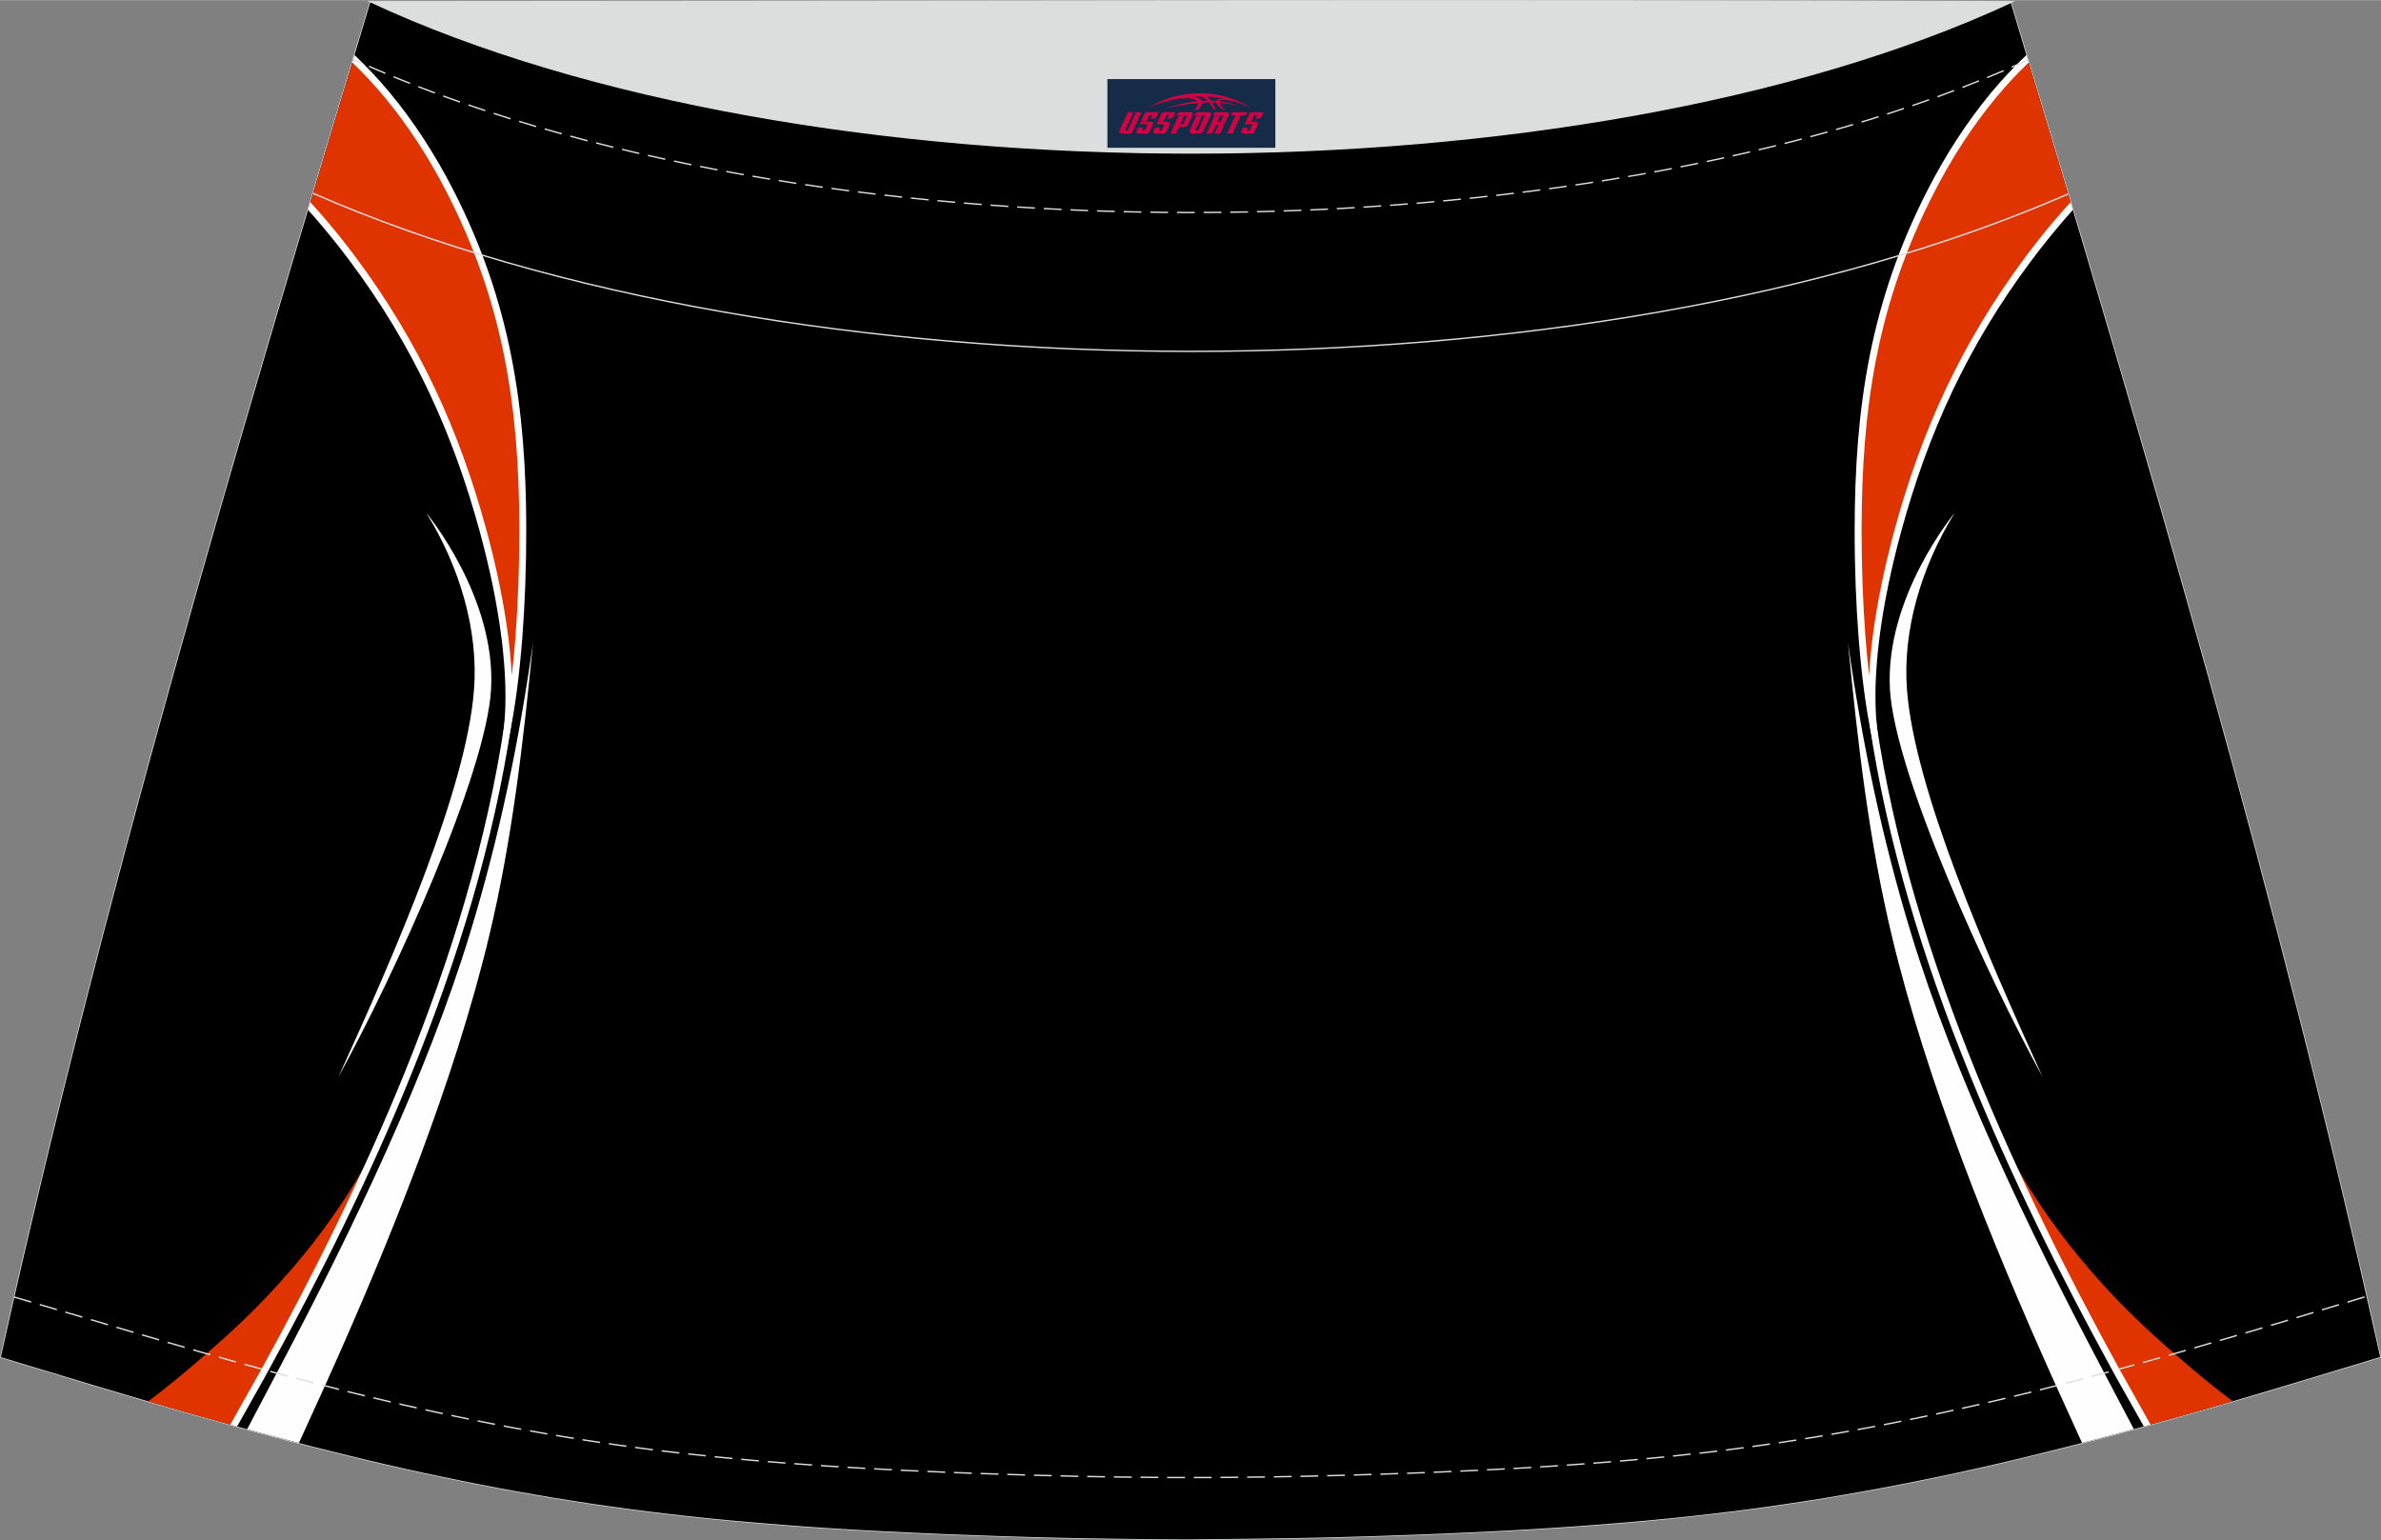 <?xml version="1.0" encoding="utf-8"?>
<!-- Generator: Adobe Illustrator 24.0.1, SVG Export Plug-In . SVG Version: 6.00 Build 0)  -->
<svg xmlns="http://www.w3.org/2000/svg" xmlns:xlink="http://www.w3.org/1999/xlink" version="1.1" id="图层_1" x="0px" y="0px" width="387.08px" height="250.4px" viewBox="0 0 340.23 220.05" enable-background="new 0 0 340.23 220.05" xml:space="preserve">
<rect x="0" y="0" width="340.23" height="220.05" fill="#808080" stroke="none"/>
<g>
	<g>
		<path fill="none" stroke="#DCDDDD" stroke-width="0.2" stroke-miterlimit="22.926" d="M170.11,219.95L170.11,219.95l-2.79-0.01    l-2.78-0.02l-2.78-0.03l-2.78-0.04l-2.78-0.04l-2.78-0.05l-2.78-0.06l-2.78-0.07l-2.78-0.08l-2.78-0.09l-2.78-0.1l-2.74-0.1    l-2.74-0.11l-2.74-0.12l-2.74-0.13l-2.74-0.13l-2.74-0.15l-2.74-0.16l-2.74-0.17l-2.74-0.19l-2.76-0.21l-2.75-0.22l-2.75-0.23    l-2.75-0.25l-2.75-0.27l-2.75-0.29l-2.74-0.31l-2.74-0.33l-2.74-0.35l-2.7-0.37l-2.7-0.39l-2.69-0.41l-2.69-0.43l-2.69-0.46    l-2.68-0.47l-2.68-0.49l-2.67-0.51l-2.66-0.53l-2.66-0.55l-2.66-0.56L58,209.89l-2.65-0.6l-2.64-0.62l-2.67-0.65l-2.64-0.65    l-2.65-0.66l-2.64-0.68l-2.64-0.69l-2.64-0.71l-2.63-0.72l-2.63-0.73l-2.63-0.73l-2.62-0.74l-2.62-0.75l-2.62-0.76l-2.62-0.77    l-2.62-0.78l-2.62-0.78l-2.62-0.79l-2.62-0.79l-2.62-0.79l-2.62-0.79l-2.62-0.8C14.66,128.39,33.37,65.22,52.94,0.23    c93.9,25.95,140.44,25.95,234.34,0c19.58,65,38.28,128.16,52.83,193.66l-2.62,0.8l-2.62,0.79l-2.62,0.79l-2.62,0.79l-2.62,0.79    l-2.62,0.78l-2.62,0.78l-2.62,0.77l-2.62,0.76l-2.62,0.75l-2.63,0.74l-2.63,0.73l-2.63,0.73l-2.63,0.72l-2.64,0.71l-2.64,0.69    l-2.64,0.68l-2.65,0.66l-2.64,0.65l-2.64,0.64l-2.64,0.62l-2.65,0.6l-2.65,0.58l-2.66,0.56l-2.66,0.55l-2.66,0.53l-2.67,0.51    l-2.68,0.49l-2.68,0.47l-2.69,0.46l-2.69,0.43l-2.69,0.41l-2.7,0.39l-2.7,0.37l-2.74,0.35l-2.74,0.33l-2.74,0.31l-2.75,0.29    l-2.75,0.27l-2.75,0.25l-2.75,0.23l-2.75,0.22l-2.76,0.21l-2.74,0.19l-2.74,0.17l-2.74,0.16l-2.74,0.15l-2.74,0.13l-2.74,0.13    l-2.74,0.12l-2.74,0.11l-2.74,0.1l-2.78,0.1l-2.78,0.09l-2.78,0.08l-2.78,0.07l-2.78,0.06l-2.78,0.05l-2.78,0.04l-2.78,0.04    l-2.78,0.03l-2.78,0.02L170.11,219.95L170.11,219.95z"/>
		<path fill-rule="evenodd" clip-rule="evenodd" fill="#000001" d="M170.11,219.95L170.11,219.95l-2.79-0.01l-2.78-0.02l-2.78-0.03    l-2.78-0.04l-2.78-0.04l-2.78-0.05l-2.78-0.06l-2.78-0.07l-2.78-0.08l-2.78-0.09l-2.78-0.1l-2.74-0.1l-2.74-0.11l-2.74-0.12    l-2.74-0.13l-2.74-0.13l-2.74-0.15l-2.74-0.16l-2.74-0.17l-2.74-0.19l-2.76-0.21l-2.75-0.22l-2.75-0.23l-2.75-0.25l-2.75-0.27    l-2.75-0.29l-2.74-0.31l-2.74-0.33l-2.74-0.35l-2.7-0.37l-2.7-0.39l-2.69-0.41l-2.69-0.43l-2.69-0.46l-2.68-0.47l-2.68-0.49    l-2.67-0.51l-2.66-0.53l-2.66-0.55l-2.66-0.56L58,209.89l-2.65-0.6l-2.64-0.62l-2.67-0.65l-2.64-0.65l-2.65-0.66l-2.64-0.68    l-2.64-0.69l-2.64-0.71l-2.63-0.72l-2.63-0.73l-2.63-0.73l-2.62-0.74l-2.62-0.75l-2.62-0.76l-2.62-0.77l-2.62-0.78l-2.62-0.78    l-2.62-0.79l-2.62-0.79l-2.62-0.79l-2.62-0.79l-2.62-0.8C14.66,128.39,33.37,65.22,52.94,0.23c93.9,25.95,140.44,25.95,234.34,0    c19.58,65,38.28,128.16,52.83,193.66l-2.62,0.8l-2.62,0.79l-2.62,0.79l-2.62,0.79l-2.62,0.79l-2.62,0.78l-2.62,0.78l-2.62,0.77    l-2.62,0.76l-2.62,0.75l-2.63,0.74l-2.63,0.73l-2.63,0.73l-2.63,0.72l-2.64,0.71l-2.64,0.69l-2.64,0.68l-2.65,0.66l-2.64,0.65    l-2.64,0.64l-2.64,0.62l-2.65,0.6l-2.65,0.58l-2.66,0.56l-2.66,0.55l-2.66,0.53l-2.67,0.51l-2.68,0.49l-2.68,0.47l-2.69,0.46    l-2.69,0.43l-2.69,0.41l-2.7,0.39l-2.7,0.37l-2.74,0.35l-2.74,0.33l-2.74,0.31l-2.75,0.29l-2.75,0.27l-2.75,0.25l-2.75,0.23    l-2.75,0.22l-2.76,0.21l-2.74,0.19l-2.74,0.17l-2.74,0.16l-2.74,0.15l-2.74,0.13l-2.74,0.13l-2.74,0.12l-2.74,0.11l-2.74,0.1    l-2.78,0.1l-2.78,0.09l-2.78,0.08l-2.78,0.07l-2.78,0.06l-2.78,0.05l-2.78,0.04l-2.78,0.04l-2.78,0.03l-2.78,0.02L170.11,219.95    L170.11,219.95z"/>
	</g>
	<g>
		<g>
			<path fill-rule="evenodd" clip-rule="evenodd" fill="#DF3300" d="M44.19,29.42c2.25,2.47,4.3,4.99,6.14,7.46     c9.24,12.36,14.87,24.86,18.71,38.94c2.63,9.66,4.32,20.1,3.46,28.23c1.32-6.62,2.24-17.06,2.21-28.6     c-0.04-17.04-2.16-32.14-10.44-48.24C60.61,20.09,56,13.59,50.5,8.38C48.38,15.41,46.27,22.42,44.19,29.42z"/>
			<path fill-rule="evenodd" clip-rule="evenodd" fill="#FEFEFE" d="M44.02,29.98c0.7,0.77,1.38,1.55,2.03,2.33     c1.38,1.63,2.67,3.27,3.88,4.88c4.6,6.15,8.3,12.34,11.33,18.74c3.03,6.41,5.39,13.03,7.3,20.03c1.39,5.1,2.52,10.42,3.14,15.51     c0.55,4.48,0.71,8.76,0.3,12.54l-1.15,10.77l2.12-10.63c0.68-3.43,1.26-7.88,1.66-12.98C75,86.4,75.21,81.06,75.2,75.45     c-0.02-8.55-0.56-16.62-2.14-24.57c-1.58-7.96-4.2-15.81-8.36-23.9c-2.54-4.93-5.53-9.57-8.95-13.7     c-1.61-1.93-3.31-3.75-5.1-5.44L50.33,8.9c1.63,1.56,3.19,3.24,4.66,5.01c3.38,4.07,6.33,8.65,8.83,13.52     c4.12,8.01,6.71,15.77,8.27,23.64c1.56,7.88,2.1,15.89,2.12,24.38c0.01,5.57-0.2,10.89-0.56,15.64     c-0.15,1.91-0.32,3.72-0.52,5.42c-0.09-1.68-0.24-3.41-0.46-5.17c-0.63-5.12-1.77-10.49-3.17-15.65     c-1.93-7.07-4.3-13.74-7.36-20.2c-3.06-6.46-6.79-12.7-11.43-18.91c-1.22-1.63-2.53-3.29-3.92-4.93     c-0.79-0.93-1.61-1.87-2.46-2.79L44.02,29.98z"/>
			<path fill-rule="evenodd" clip-rule="evenodd" fill="#DF3300" d="M53.34,164.49c-0.82,1.09-5.65,11.57-18.18,23.76     c-2.91,2.84-8.99,8.23-13.99,11.98l2.51,0.73l2.62,0.75l2.62,0.74l2.63,0.73l1.88,0.52c1.91-3.34,5.27-9.11,5.76-10.04     C44.29,183.86,49.41,174.51,53.34,164.49z"/>
			<path fill-rule="evenodd" clip-rule="evenodd" fill="#FEFEFE" d="M33.88,203.82c1.68-2.98,3.83-6.8,3.9-6.94     c0.2-0.36,0.4-0.72,0.59-1.08c7.45-13.57,14.47-27.69,20.3-42.07c6.74-16.6,11.92-33.52,14.41-50.34l-0.97-0.14     c-2.48,16.76-7.64,33.63-14.36,50.18c-5.83,14.34-12.83,28.44-20.28,42c-0.22,0.4-2.61,4.65-4.56,8.12L33.88,203.82z"/>
			<path fill-rule="evenodd" clip-rule="evenodd" fill="#FEFEFE" d="M60.91,73.26c0,0,10,12,9.26,25.2     c-0.68,12.09-13.88,41-21.82,55.42c8.13-17.79,18.3-41.14,19.38-55.32C68.39,90.14,65.72,81.02,60.91,73.26z"/>
			<path fill-rule="evenodd" clip-rule="evenodd" fill="#FEFEFE" d="M42.71,206.18c1.66-3.65,3.81-8.36,4.02-8.83     c8.95-19.9,18.22-42.92,23.16-63.58c3.29-13.77,4.87-27.53,6.28-41.99c-2.03,14.41-4.85,27.89-8.98,41.46     C61,153.59,50.35,175.7,40.2,194.93l-4.89,9.28l1.52,0.41l2.64,0.71l2.64,0.69L42.71,206.18z"/>
		</g>
		<g>
			<path fill-rule="evenodd" clip-rule="evenodd" fill="#DF3300" d="M296.04,29.42c-2.25,2.47-4.3,4.99-6.14,7.46     c-9.24,12.36-14.87,24.86-18.71,38.94c-2.63,9.66-4.32,20.1-3.46,28.23c-1.32-6.62-2.24-17.06-2.21-28.6     c0.04-17.04,2.16-32.14,10.44-48.24c3.66-7.12,8.27-13.62,13.77-18.83C291.85,15.41,293.95,22.42,296.04,29.42z"/>
			<path fill-rule="evenodd" clip-rule="evenodd" fill="#FEFEFE" d="M296.2,29.98c-0.7,0.77-1.38,1.55-2.03,2.33     c-1.38,1.63-2.67,3.27-3.88,4.88c-4.6,6.15-8.3,12.34-11.33,18.74c-3.03,6.41-5.39,13.03-7.3,20.03     c-1.39,5.1-2.52,10.42-3.14,15.51c-0.55,4.48-0.71,8.76-0.3,12.54l1.15,10.77l-2.12-10.63c-0.68-3.43-1.26-7.88-1.66-12.98     c-0.37-4.77-0.58-10.11-0.57-15.72c0.02-8.55,0.56-16.62,2.14-24.57c1.58-7.96,4.2-15.81,8.36-23.9     c2.54-4.93,5.53-9.57,8.95-13.7c1.61-1.93,3.31-3.75,5.1-5.44l0.32,1.06c-1.63,1.56-3.19,3.24-4.66,5.01     c-3.38,4.07-6.33,8.65-8.83,13.52c-4.12,8.01-6.71,15.77-8.27,23.64c-1.56,7.88-2.1,15.89-2.12,24.38     c-0.01,5.57,0.2,10.89,0.56,15.64c0.15,1.91,0.32,3.72,0.52,5.42c0.09-1.68,0.24-3.41,0.46-5.17c0.63-5.12,1.77-10.49,3.17-15.65     c1.93-7.07,4.3-13.74,7.36-20.2s6.79-12.7,11.43-18.91c1.22-1.63,2.53-3.29,3.92-4.93c0.79-0.93,1.61-1.87,2.46-2.79L296.2,29.98     z"/>
			<path fill-rule="evenodd" clip-rule="evenodd" fill="#DF3300" d="M286.88,164.49c0.82,1.09,5.65,11.57,18.18,23.76     c2.91,2.83,8.97,8.22,13.98,11.96l-2.49,0.72l-2.62,0.75l-2.63,0.74l-2.63,0.73l-1.89,0.52c-1.91-3.35-5.27-9.1-5.75-10.03     C295.94,183.86,290.82,174.51,286.88,164.49z"/>
			<path fill-rule="evenodd" clip-rule="evenodd" fill="#FEFEFE" d="M306.34,203.81c-1.67-2.98-3.82-6.78-3.9-6.92     c-0.2-0.36-0.4-0.72-0.59-1.08c-7.45-13.57-14.47-27.69-20.3-42.07c-6.74-16.6-11.92-33.52-14.41-50.34l0.97-0.14     c2.48,16.76,7.64,33.63,14.36,50.18c5.83,14.34,12.83,28.44,20.28,42c0.22,0.4,2.61,4.64,4.55,8.11L306.34,203.81z"/>
			<path fill-rule="evenodd" clip-rule="evenodd" fill="#FEFEFE" d="M279.32,73.26c0,0-10,12-9.26,25.2     c0.68,12.09,13.88,41,21.82,55.42c-8.13-17.79-18.3-41.14-19.38-55.32C271.84,90.14,274.51,81.02,279.32,73.26z"/>
			<path fill-rule="evenodd" clip-rule="evenodd" fill="#FEFEFE" d="M297.51,206.16c-1.66-3.64-3.8-8.34-4.01-8.82     c-8.95-19.9-18.22-42.92-23.16-63.58c-3.29-13.77-4.88-27.53-6.28-41.99c2.03,14.41,4.85,27.89,8.98,41.46     c6.19,20.35,16.84,42.46,26.99,61.69l4.88,9.27l-1.51,0.41l-2.64,0.71l-2.64,0.69L297.51,206.16z"/>
		</g>
	</g>
	<path fill="none" stroke="#DCDDDD" stroke-width="0.2" stroke-miterlimit="22.926" d="M295.52,27.7   C226.75,57.71,113.4,57.69,44.73,27.6"/>
	<path fill="none" stroke="#DCDDDD" stroke-width="0.2" stroke-miterlimit="22.926" stroke-dasharray="2.539,1.27" d="   M289.79,8.55c-64.06,29.1-175.37,29.06-239.32-0.1"/>
	<polyline fill="none" stroke="#DCDDDD" stroke-width="0.2" stroke-miterlimit="22.926" stroke-dasharray="2.539,1.27" points="   2.03,185.32 13.12,188.59 15.72,189.37 18.32,190.14 20.93,190.91 23.53,191.68 26.13,192.43 28.72,193.19 31.33,193.92    33.92,194.66 36.53,195.37 39.14,196.09 41.74,196.78 44.34,197.47 46.95,198.13 49.55,198.8 52.13,199.43 54.73,200.05    57.32,200.66 59.92,201.24 62.52,201.82 65.12,202.37 67.72,202.91 70.33,203.43 72.94,203.93 75.55,204.41 78.16,204.87    80.79,205.32 83.4,205.74 86.02,206.14 88.64,206.52 91.27,206.88 93.94,207.23 96.62,207.55 99.3,207.84 101.97,208.13    104.67,208.39 107.37,208.64 110.06,208.87 112.77,209.08 115.48,209.28 118.17,209.47 120.87,209.64 123.57,209.8 126.25,209.94    128.96,210.08 131.67,210.2 134.39,210.32 137.1,210.43 139.83,210.53 142.58,210.62 145.34,210.71 148.09,210.79 150.85,210.86    153.6,210.93 156.35,210.98 159.1,211.03 161.85,211.06 164.6,211.09 167.36,211.11 172.86,211.11 175.59,211.09 178.34,211.06    181.09,211.03 183.84,210.98 186.59,210.93 189.34,210.86 192.1,210.79 194.85,210.71 197.61,210.62 200.36,210.53 203.09,210.43    205.8,210.32 208.52,210.2 211.22,210.08 213.93,209.94 216.65,209.8 219.35,209.64 222.04,209.47 224.74,209.28 227.45,209.08    230.15,208.87 232.85,208.64 235.55,208.39 238.24,208.13 240.92,207.84 243.6,207.55 246.28,207.23 248.95,206.88 251.57,206.52    254.2,206.14 256.82,205.74 259.43,205.32 262.06,204.87 264.66,204.41 267.28,203.93 269.89,203.43 272.49,202.91 275.1,202.37    277.7,201.82 280.3,201.24 282.9,200.66 285.48,200.05 288.08,199.43 290.67,198.8 293.27,198.13 295.88,197.47 298.48,196.78    301.07,196.09 303.66,195.38 306.26,194.67 308.86,193.93 311.47,193.2 314.06,192.44 316.67,191.68 319.27,190.92 321.88,190.15    324.48,189.37 327.09,188.59 338.16,185.22  "/>
	
		<path fill-rule="evenodd" clip-rule="evenodd" fill="#DCDDDD" stroke="#DCDDDD" stroke-width="0.2" stroke-miterlimit="22.926" d="   M287.54,0.23c-61.9,28.81-172.7,28.81-234.6,0C131.15,0.21,209.32-0.06,287.54,0.23z"/>
	
</g>
<g id="tag_logo">
	<rect y="11.28" fill="#162B48" width="24" height="9.818" x="158.24"/>
	<g>
		<path fill="#D30044" d="M174.2,14.47l0.005-0.011c0.131-0.311,1.085-0.262,2.351,0.071c0.715,0.24,1.44,0.54,2.193,0.9    c-0.218-0.147-0.447-0.289-0.682-0.42l0.011,0.005l-0.011-0.005c-1.478-0.845-3.218-1.418-5.1-1.62    c-1.282-0.115-1.658-0.082-2.411-0.055c-2.449,0.142-4.68,0.905-6.458,2.095c1.26-0.638,2.722-1.075,4.195-1.336    c1.467-0.18,2.476-0.033,2.771,0.344c-1.691,0.175-3.469,0.633-4.555,1.075c1.156-0.338,2.967-0.665,4.647-0.813    c0.016,0.251-0.115,0.567-0.415,0.96h0.475c0.376-0.382,0.584-0.725,0.595-1.004c0.333-0.022,0.66-0.033,0.971-0.033    C173.03,14.91,173.24,15.26,173.44,15.65h0.262c-0.125-0.344-0.295-0.687-0.518-1.036c0.207,0,0.393,0.005,0.567,0.011    c0.104,0.267,0.496,0.66,1.058,1.025h0.245c-0.442-0.365-0.753-0.753-0.835-1.004c1.047,0.065,1.696,0.224,2.885,0.513    C176.02,14.73,175.28,14.56,174.2,14.47z M171.76,14.38c-0.164-0.295-0.655-0.485-1.402-0.551    c0.464-0.033,0.922-0.055,1.364-0.055c0.311,0.147,0.589,0.344,0.84,0.589C172.3,14.36,172.03,14.37,171.76,14.38z M173.74,14.43c-0.224-0.016-0.458-0.027-0.715-0.044c-0.147-0.202-0.311-0.398-0.502-0.6c0.082,0,0.164,0.005,0.24,0.011    c0.72,0.033,1.429,0.125,2.138,0.273C174.23,14.03,173.85,14.19,173.74,14.43z"/>
		<path fill="#D30044" d="M161.16,16.01L159.99,18.56C159.81,18.93,160.08,19.07,160.56,19.07l0.873,0.005    c0.115,0,0.251-0.049,0.327-0.175l1.342-2.891H162.32L161.1,18.64H160.93c-0.147,0-0.185-0.033-0.147-0.125l1.156-2.504H161.16L161.16,16.01z M163.02,17.36h1.271c0.36,0,0.584,0.125,0.442,0.425L164.26,18.82C164.16,19.04,163.89,19.07,163.66,19.07H162.74c-0.267,0-0.442-0.136-0.349-0.333l0.235-0.513h0.742L163.19,18.6C163.17,18.65,163.21,18.66,163.27,18.66h0.18    c0.082,0,0.125-0.016,0.147-0.071l0.376-0.813c0.011-0.022,0.011-0.044-0.055-0.044H162.85L163.02,17.36L163.02,17.36z M163.84,17.29h-0.78l0.475-1.025c0.098-0.218,0.338-0.256,0.578-0.256H165.56L165.17,16.85L164.39,16.97l0.262-0.562H164.36c-0.082,0-0.12,0.016-0.147,0.071L163.84,17.29L163.84,17.29z M165.43,17.36L165.26,17.73h1.069c0.06,0,0.06,0.016,0.049,0.044    L166,18.59C165.98,18.64,165.94,18.66,165.86,18.66H165.68c-0.055,0-0.104-0.011-0.082-0.06l0.175-0.376H165.03L164.8,18.74C164.7,18.93,164.88,19.07,165.15,19.07h0.916c0.24,0,0.502-0.033,0.605-0.251l0.475-1.031c0.142-0.3-0.082-0.425-0.442-0.425H165.43L165.43,17.36z M166.24,17.29l0.371-0.818c0.022-0.055,0.06-0.071,0.147-0.071h0.295L166.79,16.96l0.791-0.115l0.387-0.845H166.52c-0.24,0-0.48,0.038-0.578,0.256L165.47,17.29L166.24,17.29L166.24,17.29z M168.64,17.75h0.278c0.087,0,0.153-0.022,0.202-0.115    l0.496-1.075c0.033-0.076-0.011-0.12-0.125-0.12H168.09l0.431-0.431h1.522c0.355,0,0.485,0.153,0.393,0.355l-0.676,1.445    c-0.06,0.125-0.175,0.333-0.644,0.327l-0.649-0.005L168.03,19.07H167.25l1.178-2.558h0.785L168.64,17.75L168.64,17.75z     M171.23,18.56c-0.022,0.049-0.06,0.076-0.142,0.076h-0.191c-0.082,0-0.109-0.027-0.082-0.076l0.944-2.051h-0.785l-0.987,2.138    c-0.125,0.273,0.115,0.415,0.453,0.415h0.72c0.327,0,0.649-0.071,0.769-0.322l1.085-2.384c0.093-0.202-0.06-0.355-0.415-0.355    h-1.533l-0.431,0.431h1.38c0.115,0,0.164,0.033,0.131,0.104L171.23,18.56L171.23,18.56z M173.95,17.43h0.278    c0.087,0,0.158-0.022,0.202-0.115l0.344-0.753c0.033-0.076-0.011-0.12-0.125-0.12h-1.402l0.425-0.431h1.527    c0.355,0,0.485,0.153,0.393,0.355l-0.529,1.124c-0.044,0.093-0.147,0.18-0.393,0.18c0.224,0.011,0.256,0.158,0.175,0.327    l-0.496,1.075h-0.785l0.54-1.167c0.022-0.055-0.005-0.087-0.104-0.087h-0.235L173.18,19.07h-0.785l1.178-2.558h0.785L173.95,17.43L173.95,17.43z M176.52,16.52L175.34,19.07h0.785l1.184-2.558H176.52L176.52,16.52z M178.03,16.45l0.202-0.431h-2.1l-0.295,0.431    H178.03L178.03,16.45z M178.01,17.36h1.271c0.36,0,0.584,0.125,0.442,0.425l-0.475,1.031c-0.104,0.218-0.371,0.251-0.605,0.251    h-0.916c-0.267,0-0.442-0.136-0.349-0.333l0.235-0.513h0.742L178.18,18.6c-0.022,0.049,0.022,0.06,0.082,0.06h0.18    c0.082,0,0.125-0.016,0.147-0.071l0.376-0.813c0.011-0.022,0.011-0.044-0.049-0.044h-1.069L178.01,17.36L178.01,17.36z     M178.82,17.29H178.04l0.475-1.025c0.098-0.218,0.338-0.256,0.578-0.256h1.451l-0.387,0.845l-0.791,0.115l0.262-0.562h-0.295    c-0.082,0-0.12,0.016-0.147,0.071L178.82,17.29z"/>
	</g>
</g>
</svg>